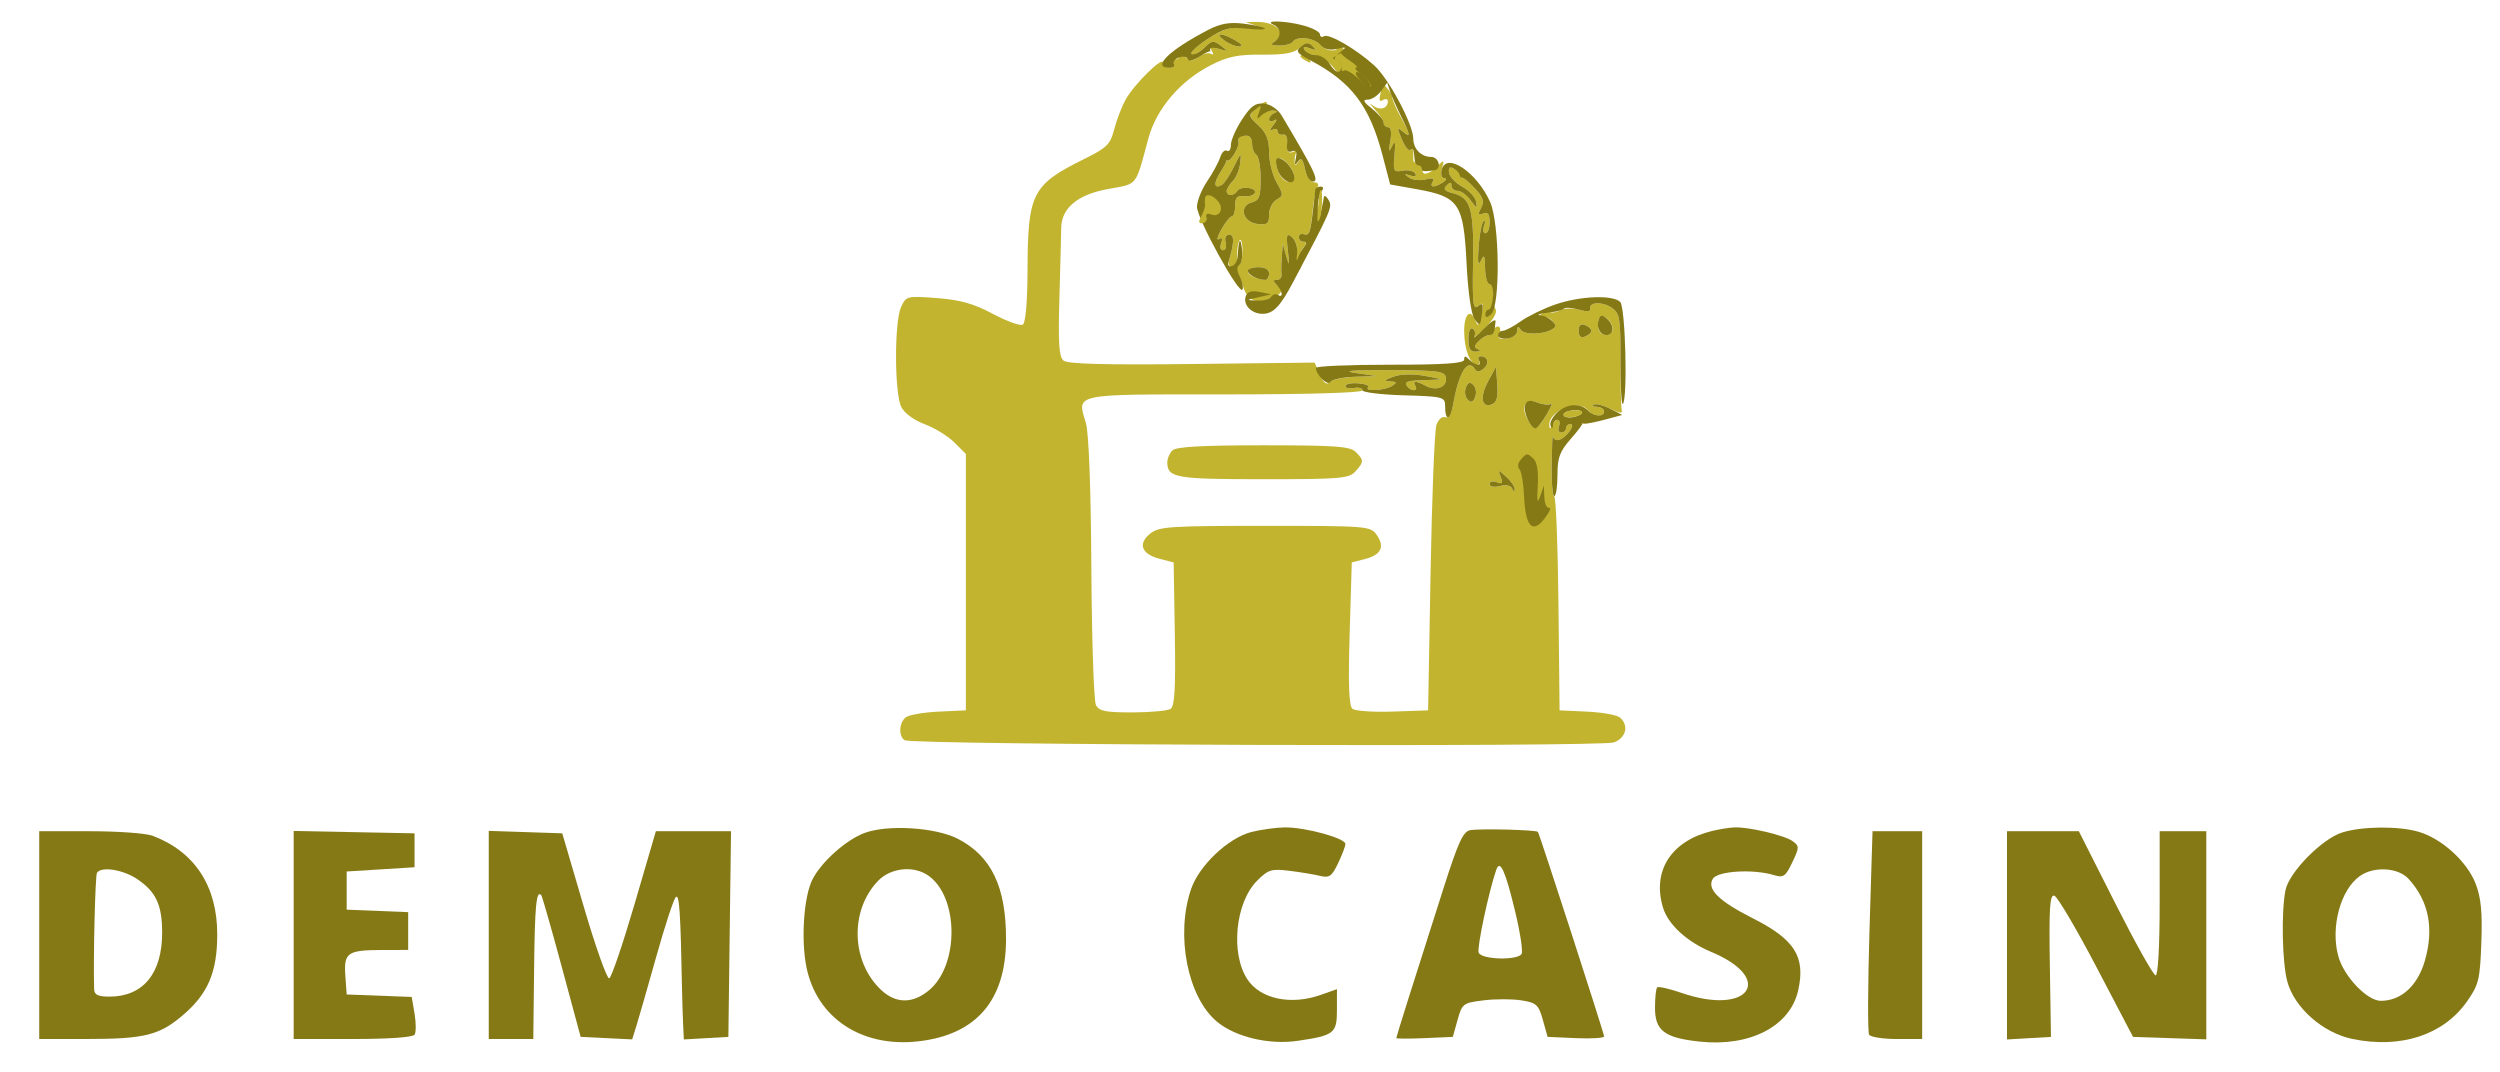 <svg width="786" height="337" viewBox="0 0 786 337" fill="none" xmlns="http://www.w3.org/2000/svg">
<path d="M394.999 8.105C397.567 9.01 396.876 9.169 391.984 8.801C386.664 8.4 384.631 8.986 379.442 12.424C376.035 14.68 373.905 16.745 374.708 17.012C375.51 17.28 377.313 16.352 378.713 14.952C380.977 12.688 381.542 12.62 383.797 14.34C386.199 16.172 386.166 16.224 383.166 15.326C380.798 14.618 380.261 14.804 381.038 16.061C381.659 17.067 381.538 17.41 380.735 16.915C379.997 16.457 378.288 16.892 376.938 17.878C374.864 19.396 374.162 19.366 372.409 17.693C371.266 16.604 370.483 16.377 370.666 17.189C370.85 18.001 370.364 18.665 369.588 18.665C368.812 18.665 368.546 19.265 368.999 19.998C369.453 20.732 368.887 21.332 367.745 21.332C366.602 21.332 365.666 20.614 365.666 19.737C365.666 17.52 356.59 26.456 353.89 31.332C352.671 33.532 351.057 37.732 350.303 40.665C349.085 45.408 348.039 46.441 340.855 49.998C324.477 58.109 323.145 60.721 323.058 84.92C323.022 94.963 322.454 101.512 321.573 102.056C320.789 102.541 316.565 101.028 312.186 98.695C306.118 95.461 301.929 94.277 294.57 93.721C285.099 93.005 284.885 93.058 283.291 96.557C281.145 101.268 281.206 123.68 283.378 127.969C284.365 129.921 287.375 132.133 290.731 133.373C293.855 134.528 298.045 137.104 300.039 139.097L303.666 142.722V183.028V223.332L295.05 223.736C290.311 223.958 285.662 224.782 284.717 225.566C282.63 227.298 282.463 231.509 284.434 232.728C286.895 234.249 503.509 234.913 507.458 233.41C511.267 231.962 512.193 227.982 509.282 225.566C508.337 224.782 503.688 223.958 498.949 223.736L490.333 223.332L489.977 189.665C489.781 171.149 489.174 155.998 488.629 155.998C488.082 155.998 487.727 151.349 487.838 145.665C487.949 139.982 488.106 136.082 488.186 136.998C488.268 137.914 489.083 138.514 489.999 138.332C492.203 137.89 495.616 133.332 493.742 133.332C492.968 133.332 492.333 133.932 492.333 134.665C492.333 135.398 491.669 135.998 490.857 135.998C490.045 135.998 489.726 135.098 490.149 133.998C490.57 132.898 490.385 131.998 489.736 131.998C489.086 131.998 488.253 132.749 487.882 133.665C487.347 134.989 487.189 134.986 487.105 133.652C486.825 129.185 496.322 125.438 499.183 128.886C500.91 130.968 504.333 131.264 504.333 129.332C504.333 128.598 503.283 127.95 501.999 127.893C500.717 127.836 500.316 127.518 501.11 127.19C501.904 126.861 504.304 127.484 506.444 128.574C509.182 129.97 510.201 130.08 509.886 128.944C509.64 128.057 509.454 120.89 509.472 113.017C509.502 100.149 509.234 98.513 506.813 96.819C503.839 94.736 499.495 94.897 499.965 97.073C500.158 97.971 498.945 98.081 496.52 97.385C494.422 96.784 491.794 96.861 490.543 97.561C489.315 98.248 487.738 98.454 487.038 98.022C486.337 97.589 484.394 98.606 482.72 100.284L479.675 103.332L483.67 103.182C486.841 103.064 487.161 102.818 485.221 101.997C483.423 101.234 483.216 100.689 484.437 99.934C485.36 99.364 486.897 99.705 487.893 100.701C489.276 102.084 489.316 102.724 488.07 103.494C485.22 105.256 479.168 105.348 478.088 103.646C477.312 102.426 477.036 102.517 477.02 103.998C477.009 105.098 475.565 106.201 473.812 106.449C471.356 106.796 470.81 106.414 471.437 104.782C471.884 103.618 471.667 102.665 470.958 102.665C470.247 102.665 469.666 103.265 469.666 103.998C469.666 104.732 469.023 105.332 468.238 105.332C467.451 105.332 465.957 106.184 464.917 107.225C463.463 108.677 463.408 109.273 464.678 109.786C465.653 110.18 465.374 110.498 463.999 110.56C462.263 110.638 461.666 109.622 461.666 106.586C461.666 104.164 462.215 102.848 463.021 103.345C463.766 103.806 463.977 104.892 463.489 105.757C463.001 106.624 464.54 105.404 466.91 103.048C469.698 100.276 470.842 98.16 470.15 97.048C469.562 96.104 469.257 93.983 469.469 92.332C469.682 90.683 469.214 89.332 468.429 89.332C467.642 89.332 466.957 87.082 466.906 84.332C466.829 80.217 466.595 79.804 465.591 81.999C464.727 83.888 464.518 82.601 464.874 77.587C465.152 73.695 465.838 70.094 466.401 69.587C466.963 69.08 467.048 69.716 466.588 70.999C466.126 72.282 466.332 73.332 467.041 73.332C467.752 73.332 468.333 71.768 468.333 69.856C468.333 67.29 467.801 66.584 466.302 67.16C464.661 67.789 464.534 67.447 465.642 65.377C466.731 63.341 466.348 62.1 463.77 59.317C461.986 57.393 460.183 55.858 459.763 55.909C459.343 55.959 459.15 55.656 459.333 55.239C459.517 54.82 458.669 53.92 457.45 53.237C455.736 52.277 455.311 52.516 455.571 54.291C455.757 55.55 457.654 57.549 459.788 58.732C461.921 59.913 463.863 62.032 464.106 63.44C464.491 65.686 464.28 65.633 462.364 62.998C461.164 61.349 459.315 59.998 458.257 59.998C457.198 59.998 456.333 59.279 456.333 58.398C456.333 57.197 455.953 57.178 454.806 58.325C453.661 59.471 454.167 60.073 456.842 60.745C462.405 62.141 463.436 65.715 463.128 82.519C462.888 95.649 463.116 97.562 464.761 96.196C466.381 94.852 466.537 95.278 465.778 98.971C465.09 102.321 464.674 102.79 463.982 100.998C462.37 96.816 460.333 98.54 460.333 104.086C460.333 109.854 462.209 114.665 464.458 114.665C465.209 114.665 465.453 114.065 464.999 113.332C464.546 112.598 464.775 111.998 465.509 111.998C467.829 111.998 468.376 114.302 466.437 115.912C465.16 116.973 464.298 117.02 463.706 116.064C461.501 112.494 458.626 117.089 456.922 126.906C456.367 130.102 455.479 131.588 454.377 131.164C453.442 130.805 452.205 131.892 451.614 133.589C451.027 135.281 450.198 156.165 449.773 179.998L448.999 223.332L437.87 223.721C431.749 223.936 426.049 223.538 425.204 222.838C424.105 221.929 423.855 215.192 424.333 199.197L424.999 176.829L429.19 175.745C434.266 174.434 435.466 171.925 432.824 168.152C430.902 165.409 429.935 165.332 397.738 165.332C367.547 165.332 364.361 165.549 361.591 167.79C357.655 170.978 358.889 174.214 364.603 175.694L368.999 176.832L369.366 199.316C369.645 216.41 369.325 222.058 368.033 222.878C367.098 223.472 361.703 223.966 356.046 223.978C347.582 223.994 345.547 223.585 344.561 221.665C343.902 220.382 343.255 201.032 343.125 178.665C342.979 153.838 342.318 136.09 341.429 133.098C338.599 123.59 336.645 123.998 384.958 123.998C411.223 123.998 428.333 123.502 428.333 122.741C428.333 122.05 427.133 121.716 425.666 121.998C424.199 122.281 422.999 121.993 422.999 121.36C422.999 120.725 424.814 120.345 427.033 120.514C429.25 120.684 430.65 121.237 430.143 121.744C428.726 123.161 435.401 122.796 437.666 121.332C439.33 120.256 439.218 120.018 436.999 119.913C434.927 119.816 435.169 119.484 438.083 118.421C440.422 117.568 444.183 117.482 448.083 118.193C453.807 119.236 453.941 119.341 449.666 119.449C442.474 119.629 441.443 119.893 442.333 121.332C442.786 122.065 443.757 122.665 444.49 122.665C445.224 122.665 445.453 122.065 444.999 121.332C443.951 119.636 445.161 119.634 448.324 121.326C451.593 123.076 455.034 121.664 454.59 118.756C454.277 116.704 452.299 116.437 436.951 116.38C424.793 116.334 421.643 116.602 426.333 117.281L432.999 118.246L426.266 118.456C422.562 118.57 418.885 119.313 418.091 120.106C417.059 121.138 416.178 120.476 414.982 117.773L413.312 113.998L374.757 114.441C347.311 114.756 335.676 114.446 334.374 113.366C332.938 112.174 332.661 107.932 333.079 93.591C333.373 83.548 333.625 73.716 333.64 71.74C333.686 65.418 338.798 61.154 348.413 59.416C357.841 57.711 356.905 58.886 361.038 43.562C363.574 34.158 371.109 25.338 380.803 20.427C386.053 17.767 389.281 17.11 396.786 17.181C403.755 17.247 406.822 16.698 408.628 15.065C410.56 13.317 411.401 13.203 412.698 14.509C413.993 15.815 413.802 15.954 411.781 15.184C409.999 14.505 409.519 14.684 410.193 15.772C410.739 16.656 410.401 17.349 409.411 17.372C408.414 17.396 408.743 18.038 410.182 18.875C412.034 19.949 412.453 19.939 411.77 18.833C409.797 15.641 415.983 17.483 419.039 20.998C420.794 23.016 422.159 24.665 422.074 24.665C421.99 24.665 422.211 24.195 422.566 23.62C422.922 23.047 424.408 24.096 425.869 25.953C428.84 29.729 432.333 30.432 432.333 27.253C432.333 26.11 432.877 25.511 433.541 25.921C434.205 26.332 434.411 27.961 433.998 29.541C433.482 31.511 433.732 32.114 434.789 31.461C435.638 30.937 436.333 31.108 436.333 31.841C436.333 34.205 433.706 34.885 431.527 33.084C430.361 32.12 430.666 32.687 432.204 34.343C433.741 36 434.999 37.949 434.999 38.676C434.999 39.404 435.648 39.998 436.438 39.998C437.332 39.998 437.586 41.644 437.109 44.332C436.506 47.724 436.62 48.087 437.628 45.998C438.626 43.929 438.806 44.553 438.429 48.786C437.978 53.85 438.162 54.201 440.982 53.661C442.653 53.343 444.422 53.73 444.913 54.524C445.479 55.443 444.93 55.685 443.402 55.191C441.414 54.548 441.344 54.656 442.989 55.817C444.082 56.589 446.422 56.858 448.187 56.416C450.41 55.857 451.106 56.08 450.453 57.137C449.306 58.995 450.941 59.093 453.666 57.332C454.785 56.609 454.986 56.031 454.125 56.019C453.185 56.007 452.889 54.828 453.365 52.998C454.111 50.141 454.037 50.109 451.812 52.332C449.114 55.025 446.849 55.393 447.333 53.059C447.517 52.176 446.917 51.425 445.999 51.392C445.083 51.358 444.333 50.883 444.333 50.332C444.333 49.782 444.333 48.632 444.333 47.776C444.333 46.921 443.923 46.63 443.422 47.132C442.921 47.633 441.718 46.157 440.749 43.852C439.192 40.149 439.219 39.855 440.993 41.327C443.693 43.568 443.519 42.337 440.333 36.665C438.866 34.054 437.665 31.185 437.663 30.292C437.661 28.378 427.651 18.665 425.683 18.665C424.941 18.665 424.333 18.124 424.333 17.464C424.333 16.802 422.268 15.043 419.742 13.553C416.605 11.703 415.375 11.425 415.855 12.68C416.243 13.688 417.558 14.778 418.779 15.101C420.774 15.629 420.78 15.705 418.829 15.844C417.636 15.929 415.913 15.098 414.999 13.998C413.197 11.826 407.599 11.283 406.435 13.165C406.039 13.806 404.14 14.332 402.214 14.332C399.781 14.332 399.266 13.991 400.524 13.213C404.822 10.557 401.551 6.814 394.999 6.892L391.666 6.93L394.999 8.105ZM487.737 126.913C488.293 126.41 487.625 127.949 486.253 130.332C483.338 135.396 482.297 135.668 480.277 131.894C478.008 127.653 479.55 125.1 483.481 126.594C485.266 127.273 487.181 127.417 487.737 126.913ZM469.017 127.14C465.747 128.394 465.196 124.749 467.904 119.785L470.333 115.332L470.734 120.829C471.031 124.884 470.579 126.541 469.017 127.14ZM506.999 103.494C506.999 105.788 503.43 105.928 502.641 103.665C502.321 102.749 502.341 101.233 502.685 100.297C503.481 98.137 506.999 100.744 506.999 103.494ZM463.8 124.798C463.154 126.48 462.512 126.71 461.445 125.644C460.638 124.837 460.378 123.137 460.866 121.865C461.511 120.184 462.154 119.953 463.221 121.02C464.027 121.826 464.288 123.526 463.8 124.798ZM476.227 153.872C476.166 154.717 475.84 154.63 475.45 153.668C475.036 152.638 473.55 152.312 471.555 152.812C469.642 153.292 468.333 153.037 468.333 152.185C468.333 151.39 469.329 151.132 470.565 151.605C472.322 152.28 472.593 151.932 471.841 149.972C470.91 147.548 470.958 147.548 473.609 149.946C475.107 151.302 476.285 153.069 476.227 153.872ZM500.333 103.998C500.333 104.574 499.433 105.392 498.333 105.814C496.979 106.333 496.333 105.746 496.333 103.998C496.333 102.25 496.979 101.664 498.333 102.182C499.433 102.605 500.333 103.422 500.333 103.998ZM388.333 12.665C390.469 13.886 390.92 14.588 389.588 14.618C388.445 14.644 386.345 13.784 384.921 12.708C381.606 10.201 383.97 10.172 388.333 12.665Z" fill="#C2B42F"/>
<path d="M271.834 261.876C266.033 264.035 258.424 270.787 255.5 276.37C252.706 281.706 251.757 295.462 253.578 304.234C256.874 320.115 270.958 329.404 288.696 327.398C306.948 325.332 316.253 314.523 316.297 295.332C316.336 278.826 311.674 269.118 301.109 263.7C294.117 260.116 279.084 259.179 271.834 261.876ZM291.864 275.286C301.448 281.999 301.613 303.32 292.144 311.288C287.034 315.587 281.734 315.603 277.128 311.334C267.614 302.516 267.084 286.347 276.002 276.999C280.002 272.806 287.21 272.027 291.864 275.286Z" fill="#857915"/>
<path d="M736.333 261.75C729.969 263.766 719.681 274.258 718.557 279.876C717.186 286.73 717.514 302.723 719.146 308.664C721.398 316.86 730.335 324.727 739.574 326.646C754.773 329.8 768.198 325.415 775.61 314.875C779.319 309.602 779.706 308.023 780.133 296.427C780.483 286.878 780.046 282.298 778.361 277.886C775.718 270.964 767.822 263.732 760.522 261.546C754.213 259.655 742.631 259.752 736.333 261.75ZM757.267 276.331C763.629 283.316 765.323 291.906 762.354 302.12C760.078 309.951 754.899 314.65 748.533 314.659C744.227 314.666 736.922 307.011 735.166 300.652C732.657 291.563 735.85 279.688 741.955 275.412C746.419 272.284 753.995 272.74 757.267 276.331Z" fill="#857915"/>
<path d="M153.668 293.945V326.664H160.668H167.668L167.921 304.521C168.151 284.547 168.62 279.735 170.173 281.441C170.452 281.748 173.352 291.897 176.62 303.997L182.56 325.997L190.657 326.391L198.755 326.785L200.125 322.391C200.879 319.975 203.685 310.197 206.361 300.664C209.039 291.131 211.777 282.761 212.448 282.064C213.573 280.896 213.947 286.301 214.423 310.664C214.501 314.697 214.664 319.979 214.784 322.4L215.001 326.804L222.001 326.4L229.001 325.997L229.416 293.664L229.832 261.331H218.019H206.207L199.501 284.253C195.812 296.861 192.228 307.367 191.536 307.597C190.843 307.828 187.237 297.663 183.523 285.007L176.771 261.997L165.219 261.612L153.668 261.227V293.945Z" fill="#857915"/>
<path d="M12.332 294.003V326.669L27.332 326.661C45.469 326.653 50.115 325.489 57.6 319.083C65.385 312.419 68.267 305.648 68.303 293.931C68.351 278.627 61.233 267.74 47.912 262.744C45.848 261.969 36.997 261.336 28.245 261.336H12.332V294.003ZM43.116 276.376C49.036 280.365 50.955 284.456 50.979 293.135C51.015 306.023 45.012 313.336 34.399 313.336C30.807 313.336 29.648 312.773 29.593 311.003C29.301 301.476 29.936 275.311 30.481 274.428C31.789 272.312 38.656 273.371 43.116 276.376Z" fill="#857915"/>
<path d="M631 294.072V326.809L637.912 326.405L644.823 326.003L644.473 303.523C644.189 285.315 644.46 281.152 645.895 281.611C646.869 281.923 652.835 292.039 659.151 304.091L670.633 326.003L682.151 326.388L693.667 326.773V294.055V261.336H686.333H679V284.003C679 297.288 678.48 306.669 677.744 306.669C677.053 306.669 671.336 296.469 665.039 284.003L653.588 261.336H642.295H631V294.072Z" fill="#857915"/>
<path d="M462.269 260.999C460.035 261.364 458.513 264.648 453.908 279.055C444.293 309.128 439 325.925 439 326.364C439 326.596 442.997 326.608 447.884 326.392L456.769 325.997L458.26 320.664C459.697 315.52 459.988 315.301 466.483 314.504C470.185 314.049 475.549 314.056 478.403 314.52C483.072 315.279 483.739 315.895 485.077 320.68L486.564 325.997L495.449 326.392C500.336 326.608 504.333 326.363 504.333 325.845C504.333 324.901 484.096 262.396 483.515 261.544C483.08 260.908 465.575 260.459 462.269 260.999ZM476.288 286.249C477.921 292.988 478.864 299.137 478.384 299.916C477.069 302.041 465.725 301.7 464.884 299.509C464.303 297.996 468.112 280.087 470.429 273.441C471.599 270.085 473.239 273.669 476.288 286.249Z" fill="#857915"/>
<path d="M538.332 261.239C525.435 264.351 519.375 273.763 522.835 285.31C524.431 290.64 530.332 296.076 537.999 299.28C558.3 307.764 549.831 319.474 528.679 312.166C524.836 310.839 521.385 310.058 521.012 310.432C520.637 310.806 520.332 313.698 520.332 316.859C520.332 324.078 523.329 326.324 534.516 327.494C550.343 329.148 562.863 322.588 565.361 311.334C567.704 300.778 564.273 295.364 550.999 288.667C540.351 283.295 536.505 279.463 538.543 276.255C540.093 273.815 551.195 273.162 557.716 275.127C560.715 276.031 561.373 275.576 563.492 271.135C565.731 266.439 565.74 266.019 563.627 264.474C561.083 262.614 549.72 259.93 545.267 260.136C543.652 260.212 540.532 260.708 538.332 261.239Z" fill="#857915"/>
<path d="M92.332 293.962V326.664H110.92C122.312 326.664 129.839 326.13 130.363 325.282C130.832 324.522 130.819 321.546 130.333 318.67L129.449 313.439L119.224 313.052L108.999 312.664L108.579 306.796C108.059 299.528 109.209 298.711 119.999 298.684L128.332 298.664V292.723V286.782L118.665 286.39L108.999 285.998V279.998V273.998L119.665 273.331L130.332 272.664V267.331V261.998L111.332 261.628L92.332 261.258V293.962Z" fill="#857915"/>
<path d="M393.384 261.593C386.03 263.547 376.994 272.134 374.458 279.575C369.531 294.035 373.389 313.613 382.673 321.266C388.495 326.065 399.026 328.553 407.964 327.239C419.5 325.545 420.334 324.891 420.334 317.525V310.982L415.334 312.766C405.878 316.141 396.203 314.089 392.141 307.849C386.814 299.667 388.406 283.723 395.23 276.899C398.745 273.385 399.731 273.082 405.395 273.781C408.844 274.207 413.184 274.926 415.039 275.378C417.938 276.083 418.735 275.522 420.706 271.387C421.968 268.742 423.001 266.021 423.001 265.341C423.001 263.499 409.983 259.981 403.758 260.138C400.775 260.214 396.107 260.869 393.384 261.593Z" fill="#857915"/>
<path d="M587.764 292.641C587.237 309.86 587.185 324.56 587.648 325.308C588.11 326.057 592.053 326.669 596.41 326.669H604.332V294.003V261.336H596.526H588.721L587.764 292.641Z" fill="#857915"/>
<path d="M394.672 34.234C392.587 36.321 392.655 36.663 395.72 39.505C398.141 41.747 398.999 43.926 398.999 47.831C398.999 50.741 400.049 54.997 401.332 57.289C403.555 61.259 403.555 61.521 401.332 62.797C400.049 63.533 398.999 65.646 398.999 67.491C398.999 70.366 398.472 70.786 395.332 70.425C390.693 69.891 389.376 64.739 393.596 63.635C395.899 63.033 396.332 61.855 396.332 56.207C396.332 52.515 395.732 49.123 394.999 48.67C394.265 48.217 393.665 46.682 393.665 45.258C393.665 42.906 392.928 42.413 389.999 42.803C389.449 42.877 389.157 43.501 389.351 44.191C389.809 45.829 387.199 50.686 385.959 50.499C385.431 50.419 385.217 50.425 385.485 50.513C385.753 50.599 384.955 52.222 383.712 54.119C381.421 57.615 381.676 59.645 384.208 58.081C384.971 57.609 386.66 55.043 387.963 52.378C390.184 47.835 390.307 47.766 389.921 51.274C389.695 53.331 388.645 55.881 387.588 56.938C386.531 57.995 385.665 59.418 385.665 60.098C385.665 61.707 387.951 61.699 388.947 60.089C389.993 58.393 395.159 58.886 394.535 60.622C394.261 61.382 392.755 61.861 391.185 61.686C388.949 61.437 388.332 62.086 388.332 64.686C388.332 66.51 387.883 68.007 387.332 68.011C386.783 68.017 385.293 69.845 384.025 72.074C382.756 74.305 382.408 75.702 383.252 75.181C384.271 74.55 384.5 74.977 383.933 76.451C383.461 77.681 383.728 78.67 384.529 78.67C385.325 78.67 385.689 77.57 385.337 76.226C384.952 74.753 385.408 73.781 386.484 73.781C388.14 73.781 388.085 76.346 386.305 82.226C386.045 83.082 386.672 84.105 387.695 84.497C388.719 84.89 390.069 87.189 390.695 89.605C391.791 93.834 394.605 95.618 398.076 94.286C398.951 93.95 400.265 93.511 400.999 93.311C402.823 92.811 407.263 85.337 405.736 85.337C405.063 85.337 404.112 86.597 403.623 88.138C402.976 90.175 402.335 90.539 401.267 89.471C400.199 88.403 400.251 88.003 401.457 88.003C402.369 88.003 403.019 87.254 402.899 86.337C402.78 85.421 402.825 82.87 402.999 80.67L403.315 76.67L404.443 80.67C405.355 83.906 405.443 83.55 404.903 78.801C404.324 73.705 404.499 73.149 406.227 74.583C407.527 75.661 407.96 77.53 407.475 79.958C407.065 82.005 407.335 84.054 408.073 84.51C408.879 85.007 409.136 84.267 408.717 82.665C408.332 81.193 408.761 79.093 409.671 77.997C410.816 76.617 410.865 76.003 409.828 76.003C409.005 76.003 408.332 75.354 408.332 74.559C408.332 73.765 409.063 73.358 409.955 73.655C411.653 74.222 412.021 73.125 412.805 65.187C413.067 62.539 413.703 59.689 414.219 58.854C414.757 57.981 414.319 57.337 413.183 57.337C412.057 57.337 410.817 55.545 410.293 53.159C409.619 50.086 409.067 49.469 408.208 50.826C407.272 52.303 407.036 52.222 407.019 50.415C407.008 49.175 407.449 47.779 407.999 47.314C408.549 46.847 408.399 46.807 407.665 47.223C405.189 48.631 404.363 48.017 404.681 45.003C404.873 43.191 404.339 42.135 403.332 42.337C402.416 42.521 401.665 42.034 401.665 41.258C401.665 40.482 400.916 40.297 399.999 40.847C399.027 41.431 399.167 40.801 400.332 39.337C401.497 37.873 401.637 37.242 400.665 37.826C399.749 38.377 398.999 38.242 398.999 37.526C398.999 36.811 399.749 35.923 400.665 35.553C401.803 35.094 401.697 34.85 400.332 34.786C399.232 34.734 397.589 35.137 396.681 35.681C395.775 36.225 395.967 35.621 397.111 34.337C399.765 31.357 397.639 31.267 394.672 34.234ZM405.285 52.003C407.639 54.894 407.361 57.602 404.761 57.101C403.531 56.863 402.088 55.039 401.555 53.046C400.489 49.061 402.443 48.515 405.285 52.003ZM398.999 86.003C398.999 88.155 397.777 88.474 394.441 87.194C391.195 85.949 391.941 84.003 395.665 84.003C397.74 84.003 398.999 84.759 398.999 86.003ZM390.091 82.67C389.607 83.971 389.235 83.506 389.025 81.337C388.847 79.503 389.057 77.103 389.492 76.003C390.531 73.373 391.119 79.909 390.091 82.67Z" fill="#C2B42F"/>
<path d="M400.36 7.758C402.863 8.876 402.948 11.715 400.523 13.212C399.266 13.99 399.78 14.331 402.214 14.331C404.139 14.331 406.039 13.806 406.435 13.164C407.62 11.247 413.211 11.843 415.07 14.083C416.206 15.451 417.983 15.903 420.234 15.396C423.516 14.658 423.554 14.711 421.078 16.644C419.654 17.755 419.204 18.664 420.078 18.664C420.951 18.664 421.666 19.564 421.666 20.664C421.666 23.464 419.947 23.154 417.975 19.998C417.059 18.531 415.15 17.331 413.734 17.331C412.316 17.331 410.723 16.63 410.192 15.771C409.519 14.683 409.999 14.504 411.78 15.183C413.78 15.946 413.984 15.804 412.722 14.534C411.458 13.259 410.67 13.278 409.052 14.62C407.259 16.108 407.642 16.674 411.995 18.974C424.924 25.804 430.594 33.274 434.675 48.855L437.068 57.99L445.51 59.499C458.716 61.863 460.144 63.98 461.074 82.58C461.536 91.822 462.523 98.771 463.59 100.292C465.222 102.624 465.384 102.519 465.935 98.763C466.422 95.45 466.199 95.002 464.687 96.256C463.139 97.542 462.891 95.368 463.127 82.518C463.435 65.714 462.404 62.14 456.842 60.744C454.167 60.072 453.66 59.47 454.806 58.324C455.952 57.178 456.332 57.196 456.332 58.398C456.332 59.278 457.198 59.998 458.256 59.998C459.315 59.998 461.163 61.348 462.363 62.998C464.279 65.632 464.491 65.686 464.106 63.439C463.863 62.031 461.92 59.912 459.787 58.731C457.654 57.548 455.756 55.55 455.571 54.29C455.34 52.719 455.798 52.312 457.022 52.998C458.006 53.547 458.852 54.448 458.904 54.998C458.956 55.548 459.343 55.958 459.763 55.908C460.183 55.858 461.986 57.392 463.77 59.316C466.347 62.099 466.731 63.34 465.642 65.376C464.534 67.446 464.66 67.788 466.302 67.159C467.8 66.583 468.332 67.29 468.332 69.855C468.332 71.767 467.751 73.331 467.04 73.331C466.331 73.331 466.126 72.282 466.587 70.998C467.047 69.715 466.963 69.079 466.4 69.586C465.838 70.094 465.151 73.694 464.874 77.586C464.518 82.6 464.727 83.887 465.591 81.998C466.595 79.803 466.828 80.216 466.906 84.331C466.956 87.082 467.608 89.331 468.354 89.331C469.099 89.331 469.571 91.131 469.403 93.331C469.235 95.531 468.626 97.331 468.048 97.331C467.471 97.331 466.999 98.004 466.999 98.827C466.999 99.922 467.476 99.928 468.772 98.852C471.738 96.391 471.512 70.187 468.468 63.422C464.272 54.095 454.742 47.736 453.29 53.294C452.882 54.854 453.234 56.006 454.124 56.018C454.986 56.03 454.784 56.608 453.666 57.331C450.94 59.092 449.306 58.994 450.452 57.136C451.106 56.079 450.41 55.856 448.187 56.415C446.422 56.858 444.082 56.588 442.988 55.816C441.343 54.655 441.414 54.547 443.402 55.19C444.93 55.684 445.479 55.442 444.912 54.523C444.422 53.73 442.652 53.342 440.982 53.66C438.162 54.2 437.978 53.85 438.428 48.786C438.806 44.552 438.626 43.928 437.627 45.998C436.619 48.086 436.506 47.723 437.108 44.331C437.586 41.643 437.331 39.998 436.438 39.998C435.647 39.998 434.999 39.334 434.999 38.523C434.999 37.712 433.366 35.763 431.368 34.192C428.676 32.074 428.315 31.336 429.974 31.334C431.203 31.332 433.094 30.131 434.175 28.664L436.142 25.998L437.014 28.664C437.494 30.131 439.036 33.638 440.443 36.458C443.524 42.636 443.623 43.508 440.992 41.326C439.219 39.854 439.191 40.148 440.748 43.851C441.718 46.156 442.92 47.632 443.422 47.131C443.923 46.63 444.407 46.92 444.499 47.775C444.591 48.631 444.74 49.931 444.832 50.664C444.924 51.398 445.45 51.998 445.999 51.998C446.55 51.998 446.999 52.448 446.999 52.998C446.999 53.934 447.695 54.027 450.999 53.531C453.38 53.174 452.404 49.331 449.932 49.331C446.811 49.331 444.332 46.79 444.332 43.588C444.332 39.15 436.62 24.687 432.059 20.571C426.298 15.371 417.783 10.435 416.23 11.394C415.552 11.812 414.999 11.548 414.999 10.806C414.999 10.063 412.75 8.831 409.999 8.068C404.364 6.503 397.024 6.267 400.36 7.758ZM424.666 19.284C426.316 20.358 427.082 21.258 426.368 21.284C425.656 21.31 426.406 22.266 428.035 23.407C429.666 24.548 430.999 26.16 430.999 26.99C430.999 27.819 429.307 26.876 427.24 24.895C425.172 22.914 423.072 21.702 422.574 22.202C422.074 22.7 421.666 22.108 421.666 20.887C421.666 19.664 420.916 18.655 419.999 18.644C418.752 18.628 418.782 18.339 420.112 17.495C421.092 16.874 421.842 16.583 421.779 16.848C421.716 17.114 423.016 18.21 424.666 19.284Z" fill="#857915"/>
<path d="M368.6 141.6C367.72 142.48 367 144.16 367 145.333C367 150.215 369.544 150.667 397.06 150.667C421.388 150.667 424.128 150.437 426.127 148.228C428.849 145.22 428.859 144.716 426.239 142.095C424.472 140.328 419.913 140 397.172 140C377.972 140 369.739 140.461 368.6 141.6Z" fill="#C2B42F"/>
<path d="M390.497 37.56C388.573 40.5 386.999 44.087 386.999 45.531C386.999 46.975 386.441 47.812 385.761 47.391C385.081 46.971 384.121 47.898 383.628 49.451C383.135 51.003 381.292 54.396 379.532 56.99C377.772 59.583 376.332 63.199 376.332 65.027C376.332 68.786 389.885 93.341 390.665 90.998C390.944 90.163 390.531 88.283 389.748 86.82C388.824 85.092 388.785 83.876 389.64 83.349C390.364 82.9 390.732 80.614 390.46 78.267C389.984 74.176 389.423 75.142 389.135 80.549C389.06 81.95 388.248 83.35 387.331 83.659C386.408 83.971 385.912 83.428 386.22 82.444C388.077 76.504 388.161 73.776 386.484 73.776C385.408 73.776 384.952 74.748 385.337 76.222C385.689 77.566 385.325 78.666 384.529 78.666C383.728 78.666 383.461 77.676 383.933 76.447C384.5 74.972 384.271 74.546 383.252 75.177C382.408 75.698 382.756 74.3 384.025 72.07C385.293 69.84 386.783 68.012 387.332 68.007C387.883 68.003 388.332 66.506 388.332 64.682C388.332 62.082 388.949 61.432 391.185 61.682C392.755 61.856 394.261 61.378 394.535 60.618C395.159 58.882 389.993 58.388 388.947 60.084C387.951 61.695 385.665 61.703 385.665 60.094C385.665 59.414 386.531 57.991 387.588 56.934C388.645 55.876 389.695 53.327 389.921 51.27C390.307 47.762 390.184 47.831 387.963 52.374C386.66 55.039 384.971 57.604 384.208 58.076C381.676 59.64 381.421 57.611 383.712 54.115C384.955 52.218 385.753 50.595 385.485 50.508C385.217 50.42 385.431 50.415 385.959 50.495C387.144 50.674 389.832 45.832 389.351 44.387C389.157 43.807 389.449 43.183 389.999 42.999C392.516 42.16 393.665 42.867 393.665 45.254C393.665 46.678 394.265 48.212 394.999 48.666C395.732 49.119 396.332 52.511 396.332 56.203C396.332 61.851 395.899 63.028 393.596 63.631C389.376 64.735 390.693 69.887 395.332 70.42C398.472 70.782 398.999 70.362 398.999 67.487C398.999 65.642 400.049 63.528 401.332 62.792C403.555 61.516 403.555 61.255 401.332 57.284C400.049 54.992 398.999 50.736 398.999 47.827C398.999 43.894 398.141 41.744 395.656 39.44C392.559 36.57 392.479 36.206 394.572 34.504C396.583 32.868 396.721 32.959 395.836 35.332C395.037 37.472 395.172 37.67 396.52 36.332C397.443 35.416 399.129 34.714 400.265 34.771C401.639 34.84 401.773 35.102 400.665 35.548C399.749 35.919 398.999 36.807 398.999 37.522C398.999 38.238 399.749 38.372 400.665 37.822C401.637 37.238 401.497 37.868 400.332 39.332C399.167 40.796 399.027 41.427 399.999 40.843C400.916 40.292 401.665 40.478 401.665 41.254C401.665 42.03 402.416 42.516 403.332 42.332C404.36 42.127 404.867 43.206 404.655 45.146C404.412 47.371 404.856 48.083 406.171 47.579C407.508 47.066 407.853 47.68 407.399 49.766C406.928 51.93 407.099 52.198 408.072 50.822C409.069 49.411 409.595 49.976 410.309 53.23C410.871 55.787 411.955 57.319 413.029 57.074C414.704 56.691 412.963 53.103 402.971 36.355C401.779 34.358 399.512 32.804 397.469 32.587C394.696 32.291 393.292 33.292 390.497 37.56Z" fill="#857915"/>
<path d="M460.335 113.067C460.335 114.251 454.26 114.667 437.002 114.667C424.168 114.667 413.687 115.117 413.711 115.667C413.807 117.936 417.443 121.443 418.286 120.08C418.766 119.303 422.274 118.572 426.08 118.457L433.002 118.248L426.335 117.283C421.646 116.604 424.795 116.336 436.954 116.381C452.302 116.439 454.279 116.705 454.592 118.757C455.036 121.665 451.595 123.077 448.326 121.328C445.163 119.636 443.954 119.637 445.002 121.333C445.455 122.067 445.226 122.667 444.492 122.667C443.759 122.667 442.788 122.067 442.335 121.333C441.446 119.895 442.476 119.631 449.668 119.451C453.943 119.343 453.81 119.237 448.086 118.195C444.186 117.484 440.424 117.569 438.086 118.423C435.171 119.485 434.93 119.817 437.002 119.915C439.22 120.02 439.332 120.257 437.668 121.333C435.403 122.797 428.728 123.163 430.146 121.745C430.652 121.239 429.252 120.685 427.035 120.516C424.816 120.347 423.002 120.727 423.002 121.361C423.002 121.995 424.202 122.283 425.668 122C427.135 121.717 428.335 122.031 428.335 122.695C428.335 123.36 434.186 124.075 441.335 124.285C453.648 124.647 454.335 124.819 454.335 127.547C454.335 132.611 455.984 132.299 456.896 127.063C458.631 117.091 461.49 112.476 463.708 116.065C464.3 117.021 465.162 116.975 466.439 115.913C468.378 114.304 467.831 112 465.511 112C464.778 112 464.548 112.6 465.002 113.333C466.155 115.2 463.87 115.001 461.935 113.067C460.691 111.823 460.335 111.823 460.335 113.067Z" fill="#857915"/>
<path d="M413.531 59.664C413.456 60.215 413.163 62.764 412.879 65.331C412.012 73.156 411.642 74.212 409.955 73.649C409.063 73.352 408.332 73.759 408.332 74.553C408.332 75.348 409.006 75.997 409.828 75.997C410.859 75.997 410.904 76.517 409.972 77.664C409.228 78.581 408.332 80.231 407.982 81.331C407.631 82.431 407.54 81.733 407.782 79.78C408.028 77.783 407.348 75.507 406.227 74.577C404.499 73.143 404.324 73.699 404.903 78.795C405.443 83.544 405.355 83.9 404.443 80.664L403.315 76.664L402.999 80.664C402.826 82.864 402.78 85.415 402.899 86.331C403.019 87.248 402.37 87.997 401.458 87.997C400.167 87.997 400.155 88.353 401.399 89.597C403.284 91.483 403.554 93.831 401.758 92.721C401.075 92.299 400.14 92.564 399.679 93.309C399.219 94.055 397.227 94.593 395.254 94.507C391.682 94.349 391.684 94.344 395.666 93.443L399.666 92.537L396.066 91.799C393.602 91.292 392.227 91.681 391.71 93.031C390.667 95.747 393.384 98.664 396.955 98.664C400.298 98.664 402.483 96.391 406.574 88.664C418.676 65.796 418.988 65.076 417.708 62.883C416.996 61.663 416.326 61.264 416.219 61.997C416.112 62.731 415.886 63.931 415.715 64.664C415.544 65.397 415.22 66.897 414.994 67.997C414.767 69.097 414.478 68.197 414.35 65.997C414.222 63.797 414.688 61.248 415.387 60.331C416.226 59.232 416.148 58.664 415.162 58.664C414.339 58.664 413.604 59.115 413.531 59.664Z" fill="#857915"/>
<path d="M488.972 95.738C485.291 97.011 480.397 99.393 478.1 101.029C475.801 102.665 473.264 104.003 472.461 104.003C471.657 104.003 471 104.645 471 105.43C471 106.214 472.351 106.663 474 106.43C475.651 106.195 477.009 105.103 477.02 104.003C477.036 102.522 477.312 102.431 478.088 103.651C479.168 105.353 485.22 105.261 488.071 103.499C489.329 102.721 489.316 102.15 488.011 100.918C487.088 100.049 485.584 99.277 484.667 99.203C482.583 99.037 484.069 98.551 488 98.115C489.649 97.933 491.344 97.437 491.767 97.015C492.188 96.593 494.273 96.746 496.4 97.355C498.927 98.081 500.161 97.985 499.965 97.078C499.496 94.902 503.84 94.741 506.813 96.823C509.239 98.522 509.503 100.151 509.469 113.25C509.451 121.249 509.787 127.439 510.217 127.009C511.78 125.445 511.045 96.582 509.4 94.937C507.101 92.638 496.767 93.043 488.972 95.738Z" fill="#857915"/>
<path d="M489.607 129.676C488.095 131.084 487.142 132.933 487.49 133.785C487.938 134.881 488.154 134.846 488.228 133.666C488.286 132.75 488.915 132 489.626 132C490.335 132 490.571 132.9 490.15 134C489.727 135.1 490.046 136 490.858 136C491.67 136 492.334 135.4 492.334 134.666C492.334 133.933 492.968 133.333 493.743 133.333C495.616 133.333 492.204 137.892 490 138.333C489.084 138.517 488.268 137.917 488.187 137C488.107 136.084 487.95 139.984 487.839 145.666C487.728 151.35 488.094 156 488.652 156C489.21 156 489.667 153.021 489.667 149.38C489.667 143.876 490.364 141.964 493.806 138.046C496.082 135.454 497.731 133.262 497.472 133.176C497.212 133.088 497.488 133.101 498.086 133.204C498.683 133.306 501.612 132.733 504.596 131.929L510.023 130.468L506.288 128.53C504.235 127.465 501.904 126.862 501.111 127.192C500.316 127.52 500.718 127.837 502 127.894C503.284 127.952 504.334 128.6 504.334 129.333C504.334 131.164 501.212 131.012 499.288 129.088C496.816 126.616 492.616 126.872 489.607 129.676ZM495.056 131.038C493.56 131.429 492.027 131.249 491.648 130.637C491.27 130.025 492.32 129.33 493.98 129.094C497.818 128.548 498.672 130.093 495.056 131.038Z" fill="#857915"/>
<path d="M478.102 144.551C477.218 145.559 477.041 146.843 477.693 147.5C478.329 148.141 478.994 151.965 479.173 155.999C479.598 165.593 481.797 167.979 485.629 162.997C487.18 160.981 487.824 159.483 487.058 159.665C486.293 159.849 485.608 158.349 485.534 156.332L485.402 152.665L484.232 155.999C483.337 158.549 483.16 157.752 483.476 152.607C483.738 148.347 483.258 145.292 482.169 144.273C480.08 142.323 480.056 142.324 478.102 144.551Z" fill="#857915"/>
<path d="M379.667 9.492C367.421 15.87 361.921 21.333 367.745 21.333C368.888 21.333 369.492 20.796 369.087 20.14C368.68 19.483 369.384 18.549 370.649 18.064C371.915 17.577 373.156 17.8 373.408 18.556C373.685 19.388 375.141 19.095 377.1 17.812C378.879 16.646 380.404 15.912 380.491 16.18C380.579 16.448 380.563 16.172 380.457 15.566C380.352 14.961 381.632 14.873 383.3 15.37C386.192 16.233 386.216 16.185 383.797 14.341C381.543 12.621 380.977 12.689 378.713 14.953C377.313 16.353 375.511 17.281 374.708 17.013C373.905 16.747 376.036 14.681 379.443 12.425C384.796 8.88 386.495 8.416 391.984 9.007C395.476 9.381 398.019 9.344 397.633 8.923C397.249 8.501 394.249 7.832 390.967 7.436C386.48 6.893 383.677 7.404 379.667 9.492Z" fill="#857915"/>
<path d="M479.514 127.246C478.741 129.262 481.104 134.668 482.758 134.668C483.308 134.668 484.88 132.719 486.252 130.335C487.624 127.952 488.292 126.414 487.736 126.916C487.18 127.42 485.265 127.276 483.48 126.598C481.058 125.678 480.054 125.842 479.514 127.246Z" fill="#857915"/>
<path d="M467.904 119.789C465.196 124.753 465.748 128.399 469.017 127.144C470.58 126.545 471.032 124.888 470.735 120.833L470.333 115.336L467.904 119.789Z" fill="#857915"/>
<path d="M466.499 103.366C464.389 105.549 463.049 106.626 463.521 105.759C463.992 104.894 463.768 103.809 463.023 103.347C462.217 102.85 461.668 104.166 461.668 106.589C461.668 109.625 462.265 110.641 464.001 110.562C465.376 110.501 465.655 110.182 464.68 109.789C463.409 109.275 463.465 108.679 464.919 107.227C465.959 106.186 467.453 105.334 468.24 105.334C469.607 105.334 469.904 104.682 470.201 101.033C470.275 100.134 468.609 101.183 466.499 103.366Z" fill="#857915"/>
<path d="M378.842 62.332C378.754 62.883 378.763 63.807 378.859 64.387C378.957 64.966 378.435 66.562 377.702 67.932C376.706 69.792 376.811 70.359 378.114 70.168C379.074 70.027 379.615 69.182 379.318 68.288C378.991 67.308 379.562 66.966 380.753 67.422C383.451 68.458 384.933 65.662 382.951 63.274C381.221 61.19 379.099 60.703 378.842 62.332Z" fill="#C2B42F"/>
<path d="M401.556 53.044C402.541 56.728 407.034 58.992 406.957 55.765C406.904 53.546 404.148 50.094 402.121 49.71C401.082 49.513 400.9 50.589 401.556 53.044Z" fill="#857915"/>
<path d="M502.684 100.296C501.755 102.823 502.963 105.331 505.109 105.331C507.527 105.331 507.555 102.119 505.155 100.127C503.752 98.963 503.16 99.004 502.684 100.296Z" fill="#857915"/>
<path d="M392.332 85.191C392.332 86.381 395.467 88 397.775 88C398.448 88 398.999 87.1 398.999 86C398.999 84.756 397.74 84 395.665 84C393.832 84 392.332 84.536 392.332 85.191Z" fill="#857915"/>
<path d="M460.867 121.868C460.379 123.14 460.639 124.84 461.446 125.646C462.513 126.713 463.155 126.482 463.801 124.801C464.289 123.529 464.029 121.829 463.222 121.022C462.155 119.956 461.513 120.186 460.867 121.868Z" fill="#857915"/>
<path d="M471.84 149.97C472.592 151.93 472.321 152.278 470.564 151.603C469.328 151.13 468.332 151.388 468.332 152.183C468.332 153.035 469.641 153.29 471.555 152.81C473.549 152.31 475.035 152.636 475.449 153.666C475.839 154.628 476.165 154.715 476.227 153.87C476.284 153.067 475.107 151.3 473.608 149.944C470.957 147.546 470.909 147.546 471.84 149.97Z" fill="#857915"/>
<path d="M415.035 60.001C414.867 60.367 414.541 63.067 414.312 66.001C414.027 69.636 414.229 70.486 414.948 68.667C415.839 66.411 415.923 58.062 415.035 60.001Z" fill="#C2B42F"/>
<path d="M496.332 103.998C496.332 105.746 496.979 106.332 498.332 105.814C499.432 105.391 500.332 104.574 500.332 103.998C500.332 103.422 499.432 102.604 498.332 102.182C496.979 101.663 496.332 102.25 496.332 103.998Z" fill="#857915"/>
<path d="M384.922 12.709C386.346 13.785 388.446 14.645 389.589 14.62C390.921 14.589 390.47 13.888 388.334 12.666C383.971 10.173 381.607 10.202 384.922 12.709Z" fill="#857915"/>
<path d="M493.98 129.096C492.32 129.332 491.269 130.027 491.648 130.639C492.424 131.893 497.989 130.788 497.388 129.497C497.174 129.04 495.641 128.86 493.98 129.096Z" fill="#C2B42F"/>
<path d="M427.676 25.339C429.006 26.811 430.385 27.724 430.738 27.371C431.634 26.475 428.309 22.664 426.632 22.664C425.874 22.664 426.344 23.868 427.676 25.339Z" fill="#857915"/>
</svg>
